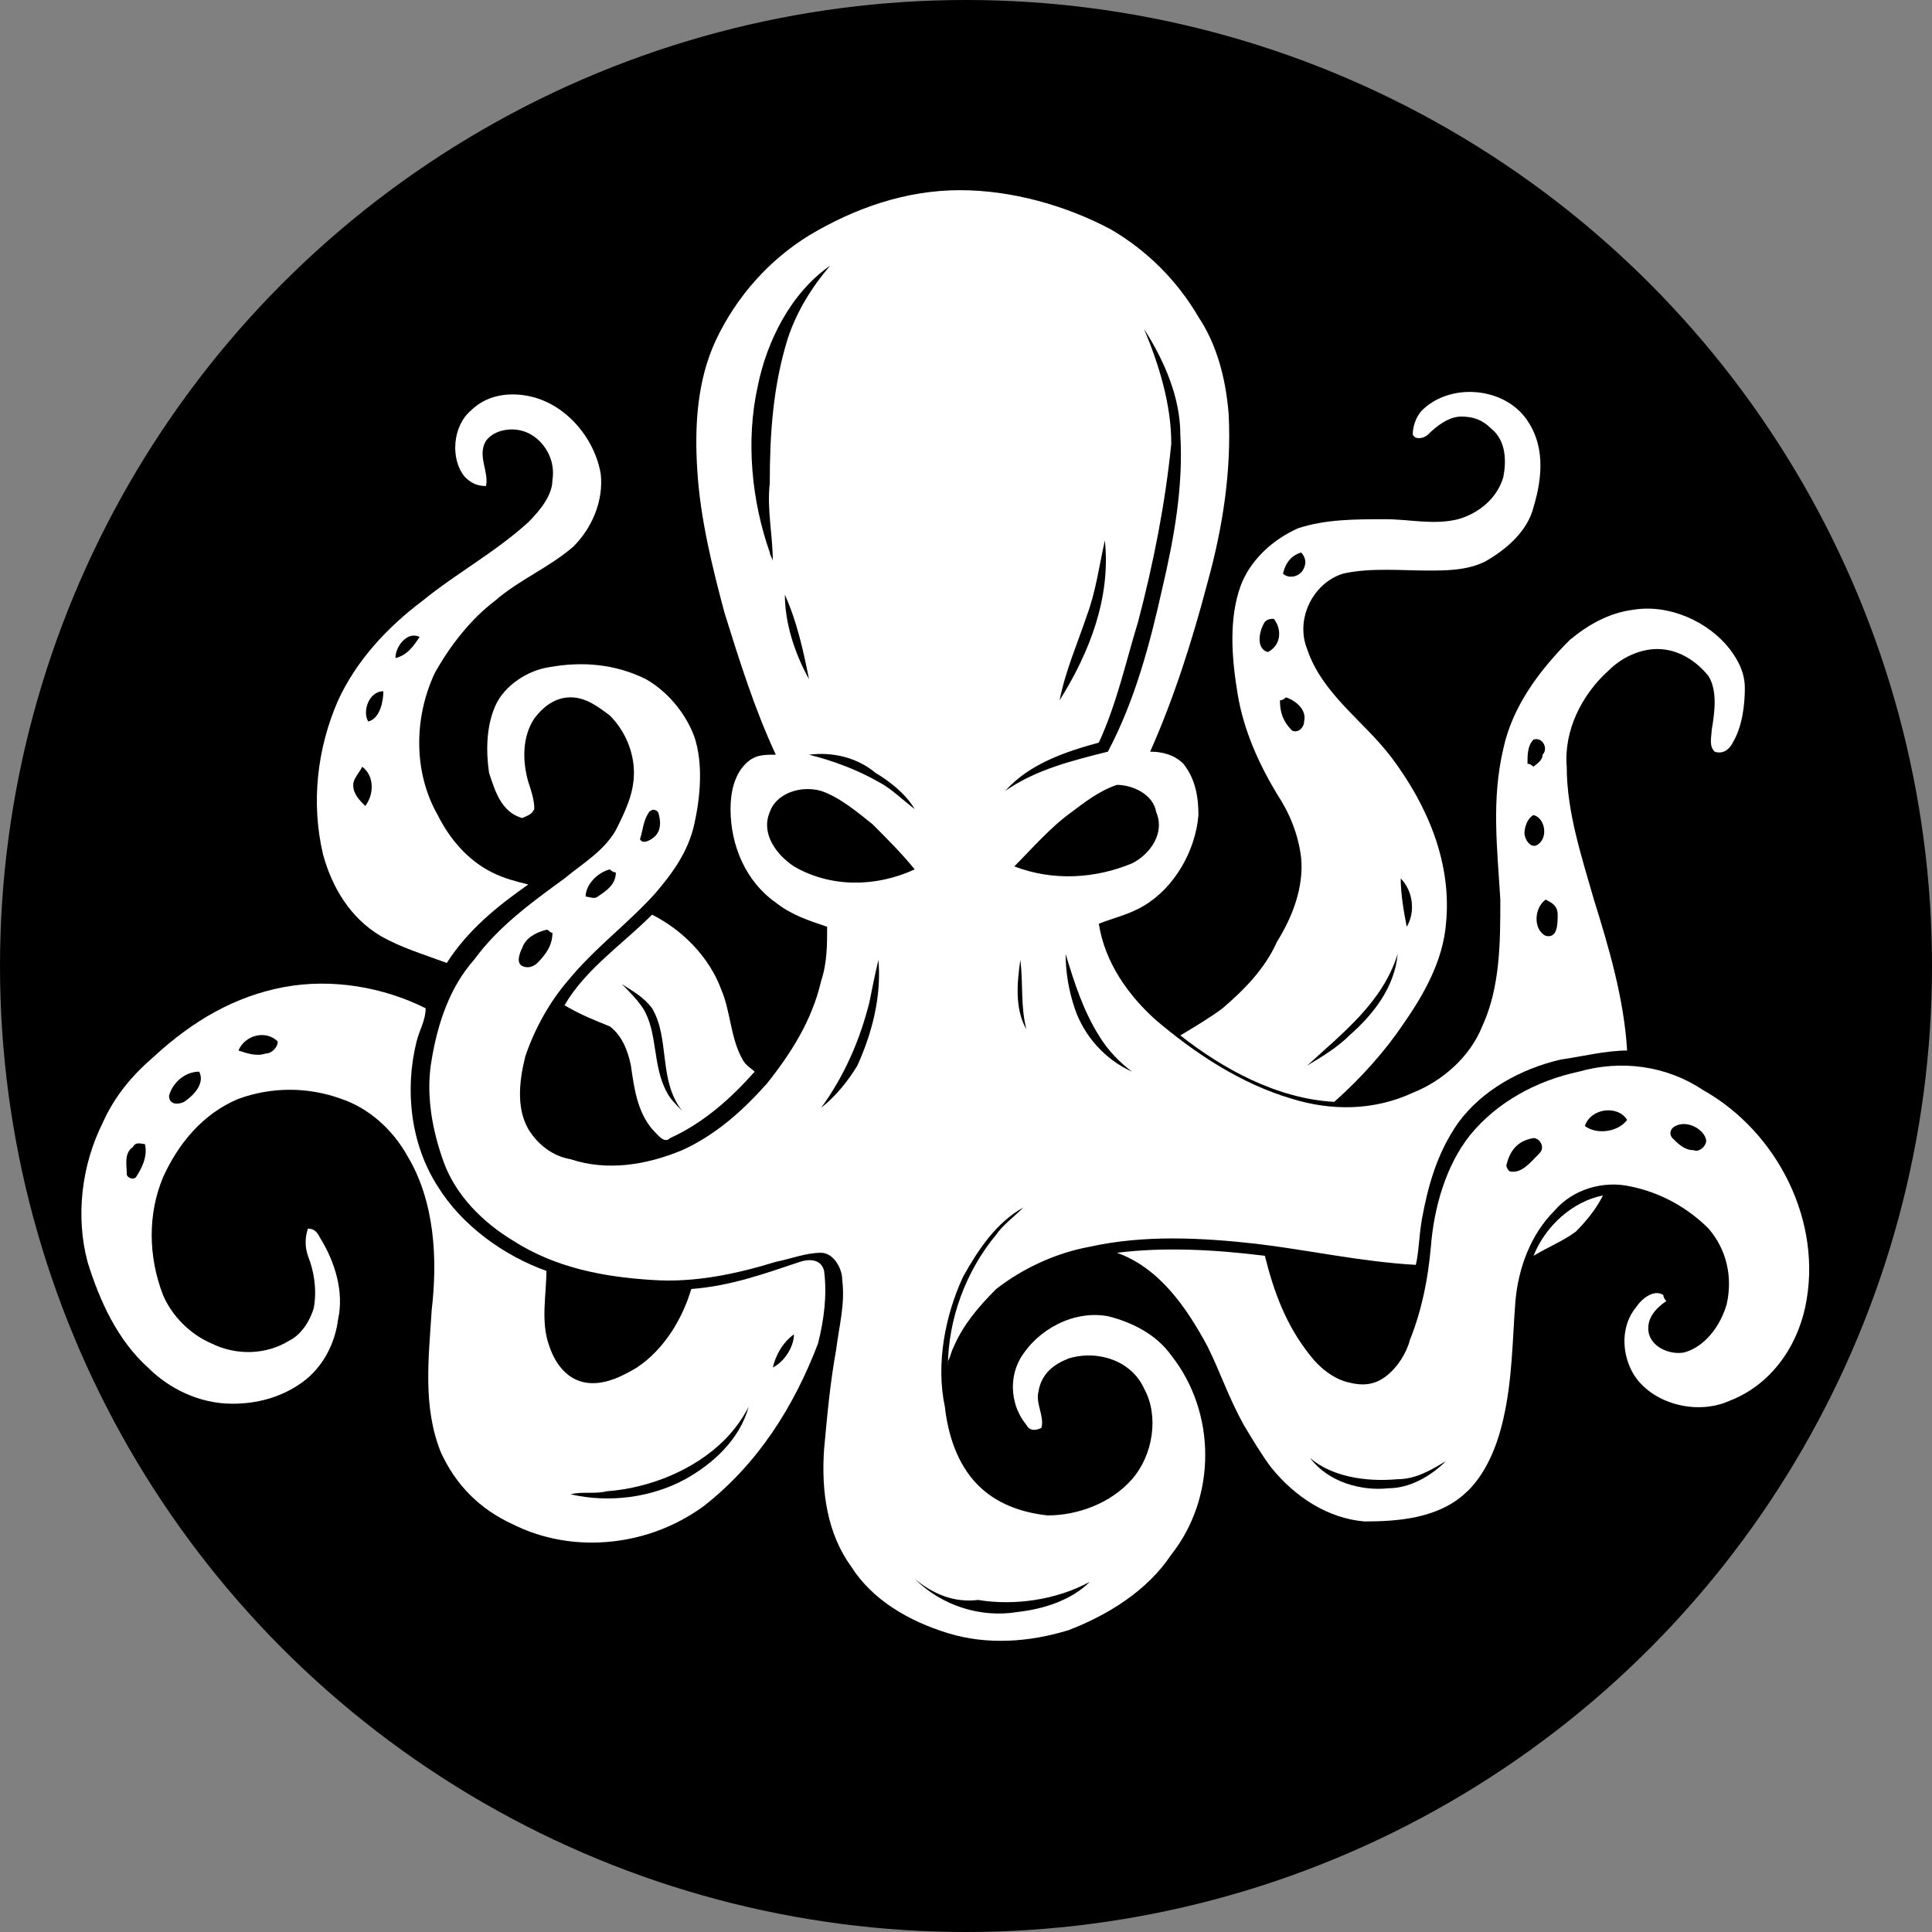 <?xml version="1.0" encoding="utf-8"?>
<!-- Generator: Adobe Illustrator 23.1.1, SVG Export Plug-In . SVG Version: 6.00 Build 0)  -->
<svg version="1.1" id="Layer_1" xmlns="http://www.w3.org/2000/svg" xmlns:xlink="http://www.w3.org/1999/xlink" x="0px" y="0px"
	 viewBox="0 0 64 64" style="enable-background:new 0 0 64 64;" xml:space="preserve">
<rect x="0" y="0" width="64" height="64" fill="#808080" stroke="none"/>
<style type="text/css">
	.st0{fill:#FFFFFF;}
</style>
<circle cx="32" cy="32" r="32"/>
<g>
	<g>
		<path class="st0" d="M26.8,7.8c1.5-0.9,3.2-1.5,5-1.5c1.7,0,3.5,0.5,5,1.3c1.2,0.7,2.2,1.7,2.9,2.9c0.6,0.9,0.9,2,1,3.2
			c0.1,1.9-0.2,3.8-0.7,5.6c-0.5,1.9-1.1,3.8-1.9,5.6c0.4,0,0.8,0.1,1.1,0.4c0.4,0.5,0.5,1.1,0.5,1.7c-0.1,1.2-0.8,2.4-1.8,3
			c-0.5,0.3-1,0.4-1.5,0.6c0.2,1.3,1,2.4,1.9,3.2c1.3,1.1,2.8,2.1,4.5,2.6c1.3,0.4,2.7,0.4,4-0.2c1-0.4,1.9-1.2,2.3-2.2
			c0.6-1.3,0.6-2.8,0.6-4.2c-0.1-1.7-0.3-3.3,0.1-5c0.3-1.4,1.2-2.6,2.2-3.6c0.6-0.5,1.3-0.9,2.1-1c1.2-0.2,2.5,0.4,3.2,1.3
			c0.3,0.4,0.5,0.8,0.5,1.3c0,0.6-0.1,1.3-0.4,1.8c-0.1,0.2-0.3,0.4-0.6,0.3c-0.2-0.2-0.1-0.5-0.1-0.7c0.1-0.6,0.2-1.3-0.1-1.8
			c-0.4-0.5-1-0.9-1.7-0.9c-0.6,0-1.2,0.3-1.6,0.7c-0.9,0.8-1.5,2-1.4,3.2c0,1.5,0.5,3,0.9,4.4c0.5,1.6,1,3.3,1.1,5
			c-0.7,0-1.5,0.2-2.2,0.3c-1.3,0.3-2.6,1-3.4,2.1c-0.7,1-1,2.1-1.2,3.2C47,41,47,41.5,46.9,41.9c-1.8-0.1-3.6-0.5-5.3-0.7
			c-1.8-0.2-3.7-0.3-5.5,0.1c-1.1,0.2-2.2,0.7-3.1,1.4c-0.6,0.6-1.1,1.2-1.4,1.9c-0.1,0.2-0.1,0.3-0.2,0.5c0,0.1,0,0.2,0,0.2
			c0,0,0,0,0,0c0-1.6,0.6-3.2,1.6-4.4c0.2-0.3,0.6-0.6,0.9-0.9c-0.9,0.5-1.5,1.4-2,2.3c-0.6,1.3-0.9,2.9-0.6,4.3
			c0.1,0.9,0.4,1.9,1.1,2.6c0.6,0.6,1.4,0.9,2.3,1c1,0,2.1-0.4,2.8-1.2c0.7-0.8,0.9-2.1,0.4-3c-0.4-0.9-1.5-1.3-2.5-1
			c-0.5,0.2-0.9,0.5-1,1.1c-0.1,0.4,0.2,0.8,0.1,1.2c-0.2,0.1-0.4,0.1-0.5-0.1c-0.5-0.6-0.6-1.5-0.2-2.2c0.6-1,1.8-1.6,2.9-1.4
			c0.8,0.2,1.6,0.6,2.1,1.3c1.5,1.9,1.5,4.7,0,6.6c-0.8,1.2-2.1,2-3.4,2.5c-1.3,0.4-2.7,0.5-4,0.1c-1.3-0.4-2.5-1.1-3.2-2.2
			c-0.8-1.1-1-2.5-0.9-3.9c0.1-1.1,0.2-2.2,0.4-3.3c0.1-0.8,0.3-1.5,0.2-2.3c0-0.4-0.3-0.9-0.7-0.9c-0.5,0-1,0.2-1.5,0.3
			c-1.3,0.4-2.7,0.7-4.1,0.6C20,42.3,18.4,42,17,41.1c-1-0.6-1.9-1.5-2.3-2.6c-0.4-1.1-0.6-2.3-0.4-3.4c0.2-1.2,0.6-2.4,1.4-3.3
			c0.8-1.1,1.9-1.9,3-2.7c0.6-0.5,1.3-0.9,1.7-1.6c0.3-0.6,0.6-1.2,0.6-1.9c0-0.7-0.3-1.4-0.8-1.9c-0.4-0.3-0.8-0.6-1.3-0.6
			c-0.5,0-0.9,0.3-1.2,0.7c-0.4,0.6-0.4,1.4-0.2,2.1c0.1,0.3,0.2,0.6,0.2,0.9c-0.1,0.2-0.2,0.2-0.4,0.3c-0.7-0.2-0.9-0.9-1.1-1.5
			c-0.1-0.7-0.1-1.5,0.2-2.2c0.3-0.7,1.1-1.2,1.8-1.3c1.1-0.2,2.2-0.1,3.2,0.4c0.7,0.4,1.3,1.1,1.6,1.9c0.3,0.9,0.2,2,0,2.9
			c-0.2,0.9-0.7,1.6-1.3,2.3c-0.9,1-2,1.8-2.9,2.9c-0.6,0.7-1.1,1.6-1.4,2.5c-0.2,0.8-0.3,1.7,0.1,2.4c0.3,0.5,0.8,0.9,1.4,1
			c1.2,0.4,2.5,0.2,3.7-0.3c1.1-0.5,2-1.3,2.8-2.2c0.8-1,1.5-2.1,1.8-3.4c0.2-0.6,0.2-1.2,0.2-1.8c-0.6-0.2-1.2-0.4-1.7-0.8
			c-1-0.7-1.5-1.9-1.5-3.1c0-0.5,0.1-1.1,0.5-1.5c0.3-0.3,0.6-0.3,1-0.3c-0.7-1.5-1.2-3.1-1.7-4.7c-0.4-1.5-0.8-3.1-0.9-4.7
			c-0.1-1.5,0-3,0.6-4.3C24.4,9.8,25.5,8.6,26.8,7.8z M25.1,12.8c-0.4,1.8-0.2,3.8,0.4,5.5c0,0.1,0.1,0.2,0.1,0.3
			c0-0.9-0.2-1.7-0.1-2.6c0-1.6,0.1-3.2,0.6-4.8c0.3-0.9,0.8-1.7,1.4-2.4C26.2,9.7,25.4,11.3,25.1,12.8z M37.9,10.9
			c0.5,1.2,0.9,2.5,0.9,3.8c-0.2,2-0.6,4-1.1,5.9c-0.4,1.3-0.7,2.7-1.3,4c-1.1,0.3-2.3,0.7-3.1,1.6c1-0.7,2.2-1,3.4-1.3
			c0.9-1.7,1.4-3.6,1.8-5.4c0.4-1.7,0.7-3.4,0.6-5.1C39.1,13.2,38.6,12,37.9,10.9z M36,20.4c-0.3,0.9-0.7,1.8-0.9,2.8
			c1-1.6,1.7-3.4,1.5-5.3C36.4,18.8,36.3,19.6,36,20.4z M26.8,22.5C26.8,22.5,26.8,22.4,26.8,22.5c-0.2-1-0.4-1.9-0.8-2.8
			C26,20.6,26.3,21.6,26.8,22.5z M50.8,24.5c-0.2,0.2-0.2,0.5-0.2,0.8c0.1,0,0.2,0.1,0.2,0.1c0.1-0.1,0.3-0.2,0.3-0.4
			C51.3,24.8,51.1,24.4,50.8,24.5z M26.8,25c0.8,0.2,1.6,0.5,2.3,0.9c0.4,0.2,0.8,0.6,1.2,0.9c-0.3-0.5-0.8-0.9-1.3-1.2
			C28.4,25.1,27.6,24.9,26.8,25z M25.5,26.9c-0.3,0.7,0.2,1.4,0.8,1.8c1.2,0.7,2.7,0.7,4,0.1c-0.4-0.5-0.9-1-1.4-1.5
			c-0.5-0.4-1.1-0.9-1.7-1.1C26.5,26,25.7,26.3,25.5,26.9z M35.5,26.9c-0.7,0.5-1.3,1.2-1.9,1.8c1.3,0.5,2.7,0.4,3.9-0.1
			c0.6-0.3,1.1-1,0.8-1.7c-0.1-0.6-0.8-0.9-1.3-0.9C36.4,26.2,35.9,26.6,35.5,26.9z M21.5,26.9c-0.2,0.3-0.2,0.6-0.3,0.9
			c0.1,0.2,0.4,0,0.5-0.1c0.2-0.2,0.2-0.5,0.1-0.8C21.7,26.8,21.6,26.8,21.5,26.9z M50.5,27.6c0,0.2,0.2,0.5,0.4,0.4
			c0.4-0.2,0.3-0.9-0.1-1C50.6,27.1,50.5,27.4,50.5,27.6z M19.4,29.7c0.1,0,0.3,0.1,0.4,0c0.3-0.2,0.6-0.4,0.6-0.8
			c-0.1,0-0.2-0.1-0.2-0.1C19.8,28.9,19.4,29.3,19.4,29.7z M51.2,31c0.4,0.1,0.4-0.4,0.4-0.7c0-0.3-0.2-0.4-0.4-0.5
			C50.8,30.1,50.8,30.8,51.2,31z M17.3,31.4c-0.1,0.2-0.2,0.5,0,0.6c0.2,0.1,0.4,0,0.5-0.1c0.3-0.3,0.5-0.6,0.5-1
			c-0.1,0-0.1-0.1-0.2-0.1C17.7,30.9,17.4,31.1,17.3,31.4z M35.3,31.6c0,0.6,0.1,1.2,0.3,1.8c0.3,0.9,1,1.7,1.9,2.1
			c-0.4-0.3-0.8-0.7-1.1-1.2C35.9,33.5,35.6,32.6,35.3,31.6z M28.8,33.2c-0.3,1.2-0.8,2.4-1.6,3.5c0.5-0.4,0.9-0.9,1.2-1.4
			c0.5-1.1,0.8-2.3,0.7-3.5C29,32.2,28.9,32.7,28.8,33.2z M34,34.1c-0.2-0.8-0.1-1.5-0.2-2.3C33.7,32.5,33.6,33.4,34,34.1z
			 M30.3,52.3c0.9,0.9,2.2,1.3,3.4,1.1c0.9-0.1,1.8-0.4,2.4-1c-1.1,0.6-2.5,0.8-3.7,0.6C31.6,53.1,30.9,52.8,30.3,52.3z"/>
	</g>
	<g>
		<path class="st0" d="M47.1,13.6c0.9-0.9,2.6-0.8,3.4,0.2c0.7,0.9,0.6,2,0.3,3c-0.2,0.8-0.9,1.4-1.6,1.8c-0.6,0.3-1.3,0.3-1.9,0.3
			c-0.9,0-1.9-0.1-2.8,0.1c-1,0.3-1.6,1.5-1.2,2.5c0.5,1.5,1.9,2.4,2.8,3.6c1.2,1.6,2,3.5,1.8,5.5c-0.1,1.2-0.7,2.3-1.4,3.3
			c-0.6,0.9-1.4,1.8-2.3,2.6c-1.9-0.1-3.7-1.1-5.1-2.2c0.5-0.3,1-0.6,1.4-0.9c0.7-0.6,1.4-1.3,1.8-2.2c0.5-0.8,0.9-1.8,0.8-2.8
			c-0.1-0.8-0.4-1.5-0.8-2.1c-0.6-1-1.1-2.1-1.3-3.3c-0.2-1.2-0.3-2.5,0.1-3.6c0.3-0.8,1-1.5,1.9-1.9c0.9-0.3,1.9-0.3,2.9-0.3
			c0.8,0,1.6,0.2,2.4,0c0.7-0.2,1.3-0.7,1.5-1.4c0.1-0.5,0.1-1.2-0.4-1.6c-0.3-0.3-0.6-0.4-1-0.4c-0.4,0-0.8,0.3-1.1,0.6
			c-0.1,0.1-0.4,0.2-0.5,0C46.8,14,47,13.7,47.1,13.6z M42.5,19c0.2,0.2,0.6,0.1,0.7-0.2c0.1-0.2,0-0.4-0.1-0.5
			C42.8,18.4,42.6,18.6,42.5,19z M41.9,20.6c-0.2,0.3-0.3,0.9,0.1,1c0.4-0.2,0.5-0.7,0.2-1.1C42.1,20.5,42,20.5,41.9,20.6z
			 M42.6,23.1c0,0-0.1,0.1-0.2,0.1c0,0.4,0.1,0.7,0.4,1c0.2,0.1,0.4-0.1,0.4-0.3C43.3,23.5,42.9,23.2,42.6,23.1z M46.6,30.7
			c0.3-0.5,0.2-1.2-0.2-1.6C46.4,29.6,46.5,30.2,46.6,30.7z M43.3,35.3c0.5-0.3,1-0.6,1.4-1c0.8-0.7,1.5-1.6,1.6-2.7
			C45.8,33.2,44.5,34.2,43.3,35.3z"/>
	</g>
	<g>
		<path class="st0" d="M15.6,13.6c0.5-0.5,1.2-0.6,1.8-0.5c1.3,0.2,2.3,1.4,2.5,2.6c0.1,0.9-0.3,1.8-0.9,2.4
			c-0.8,0.7-1.8,1.1-2.6,1.8c-0.8,0.6-1.5,1.5-2,2.4c-0.7,1.5-0.7,3.3,0.1,4.7c0.4,0.8,1,1.5,1.8,1.9c0.4,0.2,0.8,0.3,1.2,0.4
			c-1,0.7-2,1.5-2.7,2.6c-0.8-0.3-1.5-0.5-2.2-0.9c-1-0.6-1.6-1.6-1.9-2.7c-0.4-1.7-0.2-3.5,0.5-5.1c0.6-1.3,1.6-2.4,2.8-3.3
			c1.1-0.9,2.4-1.6,3.5-2.6c0.4-0.4,0.8-0.9,0.8-1.4c0.1-0.6-0.2-1.2-0.7-1.5c-0.5-0.3-1.2-0.2-1.5,0.2c-0.3,0.5,0.1,1,0,1.5
			c-0.3,0-0.5-0.1-0.7-0.3C14.9,15.2,15,14.1,15.6,13.6z M13.1,21.8c0.4-0.1,0.6-0.4,0.8-0.7C13.5,20.9,13.1,21.4,13.1,21.8z
			 M12.2,23.9c0.4-0.1,0.5-0.7,0.5-1C12.2,22.9,12,23.6,12.2,23.9z M11.7,26c0,0.3,0.2,0.5,0.4,0.7c0.3-0.4,0.3-1-0.1-1.3
			C11.9,25.6,11.7,25.8,11.7,26z"/>
	</g>
	<g>
		<path class="st0" d="M18.7,33.3c0.7-1.2,1.9-2,2.9-3c1,0.5,1.9,1.4,2.3,2.5c0.3,0.7,0.3,1.6,0.7,2.3c0.1,0.2,0.3,0.3,0.4,0.4
			c-0.8,0.9-1.7,1.7-2.8,2.2c-0.2,0.2-0.4-0.1-0.6-0.3c-0.5-0.6-0.6-1.4-0.7-2.1c-0.1-0.5-0.3-1-0.7-1.3
			C19.7,33.8,19.2,33.6,18.7,33.3z M20.6,32.6c0.2,0.2,0.5,0.5,0.7,0.8c0.5,0.8,0.3,1.9,0.8,2.8c0.1,0.2,0.3,0.4,0.5,0.6
			c-0.8-1-0.4-2.4-1-3.4C21.3,33,20.9,32.8,20.6,32.6z"/>
	</g>
	<g>
		<path class="st0" d="M9.4,32.7c1.6-0.3,3.3,0,4.7,0.7c0,0.4-0.2,0.7-0.3,1.1c-0.4,1.6-0.2,3.4,0.7,4.8c0.8,1.3,2.2,2.3,3.6,2.8
			c0,0.8-0.2,1.7,0.1,2.5c0.2,0.6,0.6,1.1,1.2,1.2c0.6,0.1,1.2-0.2,1.7-0.5c0.9-0.6,1.5-1.6,1.8-2.6c1.3-0.1,2.4-0.5,3.6-0.9
			c0.3-0.1,0.7-0.1,0.8,0.3c0.1,0.8,0,1.6-0.2,2.4c-0.8,2.1-2,4-3.8,5.4c-1.1,0.8-2.4,1.2-3.7,1.2c-0.9,0-1.8-0.2-2.6-0.6
			c-1.1-0.5-1.9-1.3-2.4-2.4c-0.6-1.5-0.4-3.1-0.3-4.7c0.2-1.7,0.1-3.6-0.8-5.1c-0.5-0.9-1.3-1.6-2.2-1.9c-1.1-0.4-2.3-0.4-3.4,0
			c-1.2,0.5-2,1.5-2.5,2.6c-0.5,1.2-0.5,2.6,0,3.9c0.3,0.7,0.9,1.3,1.6,1.6c0.8,0.4,1.8,0.4,2.6-0.1c0.4-0.2,0.7-0.7,0.8-1.1
			c0.1-0.6,0-1.2-0.2-1.7c-0.1-0.3-0.1-0.6,0-0.9c0.2,0,0.3,0.1,0.4,0.3c0.5,0.8,0.8,1.8,0.6,2.7c-0.1,0.8-0.5,1.6-1.2,2.1
			c-0.7,0.5-1.5,0.7-2.3,0.7c-1.1,0-2.1-0.5-2.8-1.2c-1-0.9-1.6-2.2-2-3.5c-0.4-1.5-0.2-3.2,0.5-4.6c0.4-0.9,1-1.6,1.7-2.2
			C6.4,33.8,7.8,33,9.4,32.7z M7.9,34.8c0.3,0.1,0.6,0.2,0.9,0.1c0.2,0,0.4-0.2,0.4-0.4C8.8,34.1,8.1,34.3,7.9,34.8z M5.6,36.3
			c0,0.3,0.3,0.3,0.5,0.2c0.3-0.2,0.7-0.6,0.5-1C6.1,35.5,5.7,35.9,5.6,36.3z M4.4,38c-0.3,0.2-0.2,0.6-0.2,0.9
			c0,0.1,0.2,0.2,0.3,0.1c0.2-0.3,0.4-0.7,0.3-1.1C4.7,37.9,4.5,37.8,4.4,38z M25.6,45.3c0.4-0.2,0.7-0.7,0.7-1.1
			C25.9,44.5,25.7,44.9,25.6,45.3z M24,47.7c-1,1-2.5,1.6-3.9,1.7c-0.4,0.1-0.8,0-1.2,0.1c1.3,0.3,2.7,0.1,3.8-0.5
			c0.9-0.5,1.8-1.3,2.1-2.4C24.6,47,24.3,47.4,24,47.7z"/>
	</g>
	<g>
		<path class="st0" d="M52.3,35.5c1.4-0.4,2.9-0.2,4.1,0.6c2.5,1.4,4,4.4,3.4,7.2c-0.3,1.4-1.2,2.6-2.5,3.1
			c-1.1,0.5-2.6,0.1-3.2-0.9c-0.4-0.7-0.4-1.6,0.1-2.2c0.2-0.3,0.6-0.6,0.9-0.4c0,0.1,0.1,0.2,0.1,0.2c-0.3,0.2-0.6,0.5-0.6,0.9
			c0,0.6,0.7,0.9,1.2,0.8c0.7-0.2,1.2-0.9,1.4-1.6c0.2-0.9,0-1.8-0.6-2.5c-0.7-0.7-1.6-1.2-2.6-1.4c-0.9-0.2-1.9,0.1-2.5,0.8
			c-0.8,0.8-1.2,1.9-1.3,3c-0.1,1.3-0.1,2.6-0.4,3.9c-0.2,0.9-0.6,1.9-1.3,2.5c-0.9,0.8-2.2,0.9-3.3,0.9c-1.2-0.1-2.3-0.8-3.1-1.8
			c-0.3-0.4-0.6-0.9-0.9-1.4c-0.5-0.9-0.8-1.8-1.2-2.6c-0.7-1.3-1.6-2.6-3-3.1c1.6-0.2,3.3-0.1,4.9,0.1c0.3,1.2,0.7,2.3,1.5,3.3
			c0.3,0.4,0.8,0.8,1.3,0.9c0.4,0.1,0.8,0.1,1.2-0.2c0.4-0.3,0.7-0.8,0.8-1.2c0.4-1,0.6-2,0.7-3.1c0.1-1.3,0.5-2.7,1.3-3.7
			C49.6,36.5,50.9,35.8,52.3,35.5z M52.5,37.3c0.4,0.3,1.1,0.2,1.4-0.2C53.6,36.6,52.7,36.7,52.5,37.3z M55.5,37.3
			c-0.2,0.1-0.2,0.3-0.1,0.4c0.2,0.2,0.4,0.4,0.7,0.4c0.2,0.1,0.5-0.2,0.4-0.4C56.4,37.4,55.9,37.1,55.5,37.3z M49.9,38.6
			c0,0.1,0.1,0.2,0.1,0.2c0.4,0.1,0.7-0.3,1-0.6c0.2-0.2,0-0.5-0.2-0.5C50.2,37.8,50,38.2,49.9,38.6z M43.4,48.3
			c0.6,0.8,1.7,1.1,2.6,1c0.7,0,1.4-0.4,1.9-0.9c-0.5,0.3-1,0.6-1.6,0.6C45.2,49.1,44.1,48.9,43.4,48.3z"/>
	</g>
	<path class="st0" d="M50.8,41.6c0.4-1,1.3-1.8,2.3-2c-0.2,0.4-0.5,0.8-0.9,1.2C51.8,41.1,51.3,41.3,50.8,41.6z"/>
</g>
</svg>
